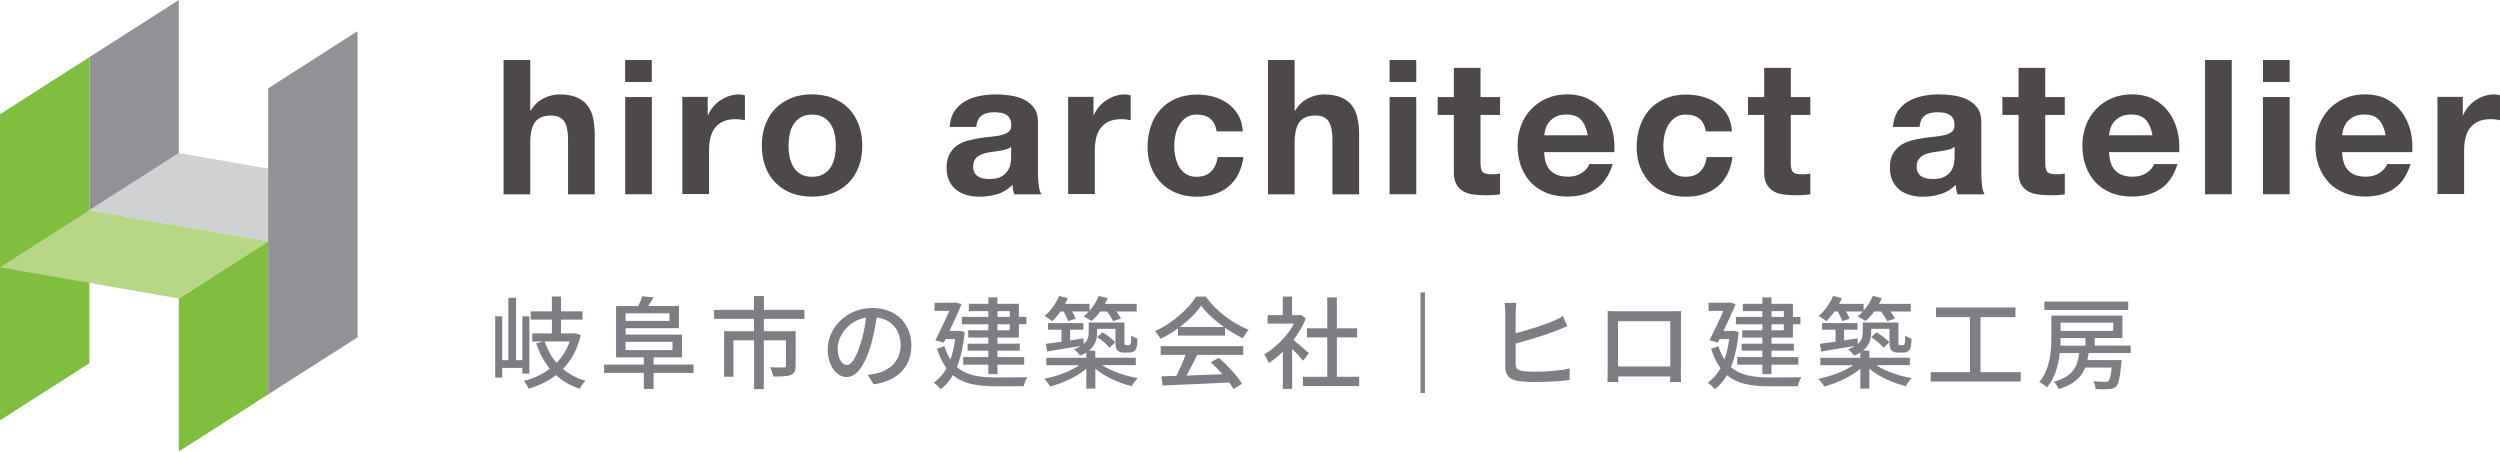 <?xml version="1.0" encoding="UTF-8"?> <svg xmlns="http://www.w3.org/2000/svg" id="uuid-9b6684a7-03b9-4c65-9655-09f0e80541a5" data-name="レイヤー 2" viewBox="0 0 323.3 58.39"><defs><style> .uuid-d7d15dde-0bea-42d0-8740-ad42dd24c665 { fill: #919296; } .uuid-d7d15dde-0bea-42d0-8740-ad42dd24c665, .uuid-8a22e426-93f4-43e0-8cc7-f965ff1f2a50, .uuid-a99cd1c0-0de7-41c5-a633-a0dac55f20a3, .uuid-1312339f-016e-472c-88fb-bd0ca351d2f4 { fill-rule: evenodd; } .uuid-04795f47-6d0d-48a2-9f57-e544b3da93dd { fill: #7c7e84; } .uuid-8a22e426-93f4-43e0-8cc7-f965ff1f2a50 { fill: #7fbe3f; } .uuid-a99cd1c0-0de7-41c5-a633-a0dac55f20a3 { fill: #b6d788; } .uuid-1312339f-016e-472c-88fb-bd0ca351d2f4 { fill: #cfd1d3; } .uuid-ff36b97e-10b7-45c0-91d8-0e80ccd86d7c { fill: #4c4948; } </style></defs><polygon class="uuid-8a22e426-93f4-43e0-8cc7-f965ff1f2a50" points="23.12 38.6 34.68 31.21 34.68 51 23.12 58.39 23.12 38.6"></polygon><polygon class="uuid-1312339f-016e-472c-88fb-bd0ca351d2f4" points="34.68 31.21 46.24 23.82 23.12 19.79 11.56 27.18 34.68 31.21"></polygon><polygon class="uuid-d7d15dde-0bea-42d0-8740-ad42dd24c665" points="34.68 11.42 46.24 4.03 46.24 43.62 34.68 51 34.68 11.42"></polygon><polygon class="uuid-d7d15dde-0bea-42d0-8740-ad42dd24c665" points="11.56 7.39 23.12 0 23.12 19.79 11.56 27.18 11.56 7.39"></polygon><polygon class="uuid-8a22e426-93f4-43e0-8cc7-f965ff1f2a50" points="0 14.77 11.56 7.39 11.56 46.97 0 54.36 0 14.77"></polygon><polygon class="uuid-a99cd1c0-0de7-41c5-a633-a0dac55f20a3" points="23.12 38.6 34.68 31.21 11.56 27.18 0 34.57 23.12 38.6"></polygon><path class="uuid-ff36b97e-10b7-45c0-91d8-0e80ccd86d7c" d="M68.57,7.76v6.54h.07c.44-.73,1-1.26,1.68-1.59.68-.33,1.35-.5,1.99-.5.92,0,1.68.13,2.27.38.59.25,1.06.6,1.4,1.05.34.45.58.99.72,1.63.14.64.21,1.35.21,2.13v7.73h-3.45v-7.1c0-1.04-.16-1.81-.49-2.32-.32-.51-.9-.77-1.73-.77-.94,0-1.62.28-2.04.84s-.63,1.48-.63,2.76v6.59h-3.45V7.76h3.45Z"></path><path class="uuid-ff36b97e-10b7-45c0-91d8-0e80ccd86d7c" d="M80.84,7.76h3.45v2.84h-3.45v-2.84ZM84.3,25.12h-3.45v-12.57h3.45v12.57Z"></path><path class="uuid-ff36b97e-10b7-45c0-91d8-0e80ccd86d7c" d="M91.52,12.55v2.34h.05c.16-.39.38-.75.66-1.08.28-.33.59-.62.95-.85s.74-.42,1.14-.55c.41-.13.83-.2,1.26-.2.23,0,.48.04.75.12v3.21c-.16-.03-.36-.06-.58-.09s-.45-.04-.66-.04c-.63,0-1.17.11-1.6.31-.44.21-.79.5-1.06.86-.27.36-.46.79-.57,1.28-.11.49-.17,1.01-.17,1.58v5.66h-3.45v-12.57h3.28Z"></path><path class="uuid-ff36b97e-10b7-45c0-91d8-0e80ccd86d7c" d="M98.98,16.11c.31-.82.74-1.52,1.31-2.09.57-.58,1.25-1.02,2.04-1.34.79-.32,1.69-.48,2.67-.48s1.88.16,2.69.48c.8.32,1.49.76,2.05,1.34.57.58,1,1.27,1.31,2.09.31.82.46,1.73.46,2.73s-.15,1.91-.46,2.72c-.31.81-.75,1.5-1.31,2.08-.57.58-1.25,1.02-2.05,1.33-.8.31-1.7.46-2.69.46s-1.88-.16-2.67-.46c-.79-.31-1.47-.75-2.04-1.33-.57-.58-1-1.27-1.31-2.08-.31-.81-.46-1.72-.46-2.72s.15-1.92.46-2.73M102.12,20.32c.1.48.26.91.5,1.29.23.38.55.69.94.91.39.23.88.34,1.46.34s1.07-.11,1.47-.34c.4-.23.71-.53.95-.91.23-.38.4-.81.5-1.29.1-.48.15-.97.15-1.47s-.05-1-.15-1.48c-.1-.48-.26-.91-.5-1.29-.24-.37-.55-.68-.95-.91-.4-.24-.89-.35-1.47-.35s-1.07.12-1.46.35c-.39.23-.7.54-.94.91-.24.37-.4.8-.5,1.29-.1.49-.15.98-.15,1.48s.05.99.15,1.47"></path><path class="uuid-ff36b97e-10b7-45c0-91d8-0e80ccd86d7c" d="M122.81,16.42c.05-.81.25-1.48.61-2.02s.81-.97,1.36-1.29c.55-.32,1.17-.55,1.86-.69.69-.14,1.38-.21,2.08-.21.63,0,1.27.04,1.92.14.65.09,1.24.26,1.77.52.53.26.97.62,1.31,1.08s.51,1.07.51,1.84v6.54c0,.57.03,1.11.1,1.63.06.52.18.91.34,1.17h-3.5c-.06-.2-.12-.39-.16-.6-.04-.2-.07-.41-.09-.62-.55.57-1.2.97-1.94,1.19-.75.23-1.51.34-2.29.34-.6,0-1.16-.07-1.68-.22-.52-.15-.97-.37-1.36-.68-.39-.31-.69-.7-.91-1.17-.22-.47-.33-1.03-.33-1.68,0-.71.13-1.3.38-1.76.25-.46.58-.83.97-1.11.4-.28.85-.48,1.36-.62.51-.14,1.03-.25,1.54-.33.52-.08,1.03-.15,1.53-.19.5-.05.95-.12,1.34-.22.39-.1.7-.24.92-.43s.33-.46.32-.81c0-.37-.06-.67-.18-.89-.12-.22-.28-.39-.49-.51-.2-.12-.44-.2-.71-.24-.27-.04-.56-.06-.86-.06-.68,0-1.22.14-1.6.44-.39.29-.62.78-.68,1.46h-3.45ZM130.78,18.97c-.15.13-.33.23-.55.31-.22.07-.45.13-.71.18-.25.05-.51.09-.79.12-.28.03-.55.07-.83.12-.26.05-.51.11-.77.19-.25.08-.47.19-.66.33-.19.14-.34.31-.45.52-.11.21-.17.48-.17.8s.06.57.17.78c.11.21.27.38.46.5.19.12.42.21.68.26.26.05.53.07.8.07.68,0,1.21-.11,1.58-.34.37-.23.65-.5.83-.81.18-.32.29-.64.33-.96.04-.32.06-.58.06-.78v-1.29Z"></path><path class="uuid-ff36b97e-10b7-45c0-91d8-0e80ccd86d7c" d="M141.41,12.55v2.34h.05c.16-.39.38-.75.66-1.08.28-.33.59-.62.95-.85s.74-.42,1.14-.55c.41-.13.83-.2,1.26-.2.23,0,.48.04.75.12v3.21c-.16-.03-.36-.06-.58-.09s-.45-.04-.66-.04c-.63,0-1.17.11-1.6.31-.44.21-.79.5-1.06.86-.27.36-.46.79-.57,1.28-.11.49-.17,1.01-.17,1.58v5.66h-3.45v-12.57h3.28Z"></path><path class="uuid-ff36b97e-10b7-45c0-91d8-0e80ccd86d7c" d="M154.8,14.81c-.55,0-1.01.13-1.39.38-.37.25-.68.58-.91.97-.24.4-.4.83-.5,1.31-.1.48-.15.95-.15,1.42s.05.92.15,1.39c.1.47.26.9.47,1.28.22.38.51.69.89.94s.83.36,1.36.36c.83,0,1.46-.23,1.91-.69.45-.46.73-1.08.84-1.86h3.33c-.23,1.67-.88,2.94-1.94,3.82-1.07.88-2.44,1.31-4.11,1.31-.94,0-1.8-.16-2.59-.47-.79-.32-1.45-.76-2.01-1.32-.55-.57-.98-1.25-1.29-2.03-.31-.79-.46-1.65-.46-2.59s.14-1.87.43-2.71c.28-.83.7-1.55,1.25-2.16.55-.61,1.22-1.08,2.02-1.42.79-.34,1.7-.51,2.72-.51.75,0,1.46.1,2.15.29s1.3.49,1.85.89c.54.4.98.89,1.32,1.48.34.59.53,1.29.58,2.1h-3.38c-.23-1.44-1.08-2.17-2.55-2.17"></path><path class="uuid-ff36b97e-10b7-45c0-91d8-0e80ccd86d7c" d="M167.42,7.76v6.54h.07c.44-.73,1-1.26,1.68-1.59.68-.33,1.35-.5,1.99-.5.92,0,1.68.13,2.27.38.59.25,1.06.6,1.4,1.05.34.45.58.99.72,1.63.14.64.21,1.35.21,2.13v7.73h-3.45v-7.1c0-1.04-.16-1.81-.49-2.32-.32-.51-.9-.77-1.73-.77-.94,0-1.62.28-2.04.84-.42.56-.63,1.48-.63,2.76v6.59h-3.45V7.76h3.45Z"></path><path class="uuid-ff36b97e-10b7-45c0-91d8-0e80ccd86d7c" d="M179.7,7.76h3.45v2.84h-3.45v-2.84ZM183.15,25.12h-3.45v-12.57h3.45v12.57Z"></path><path class="uuid-ff36b97e-10b7-45c0-91d8-0e80ccd86d7c" d="M193.99,12.55v2.31h-2.53v6.22c0,.58.1.97.29,1.17.19.19.58.29,1.17.29.19,0,.38,0,.56-.02.18-.02.35-.04.51-.07v2.68c-.29.05-.62.08-.97.1-.36.02-.71.02-1.05.02-.53,0-1.04-.04-1.52-.11-.48-.07-.9-.21-1.26-.43-.36-.21-.65-.51-.86-.9-.21-.39-.32-.9-.32-1.53v-7.42h-2.09v-2.31h2.09v-3.77h3.45v3.77h2.53Z"></path><path class="uuid-ff36b97e-10b7-45c0-91d8-0e80ccd86d7c" d="M200.56,22.1c.52.5,1.26.75,2.24.75.7,0,1.3-.17,1.8-.52.5-.35.81-.72.92-1.11h3.04c-.48,1.51-1.23,2.59-2.24,3.23-1,.65-2.22.97-3.65.97-.99,0-1.88-.16-2.67-.47-.79-.32-1.47-.77-2.02-1.35-.55-.58-.98-1.28-1.28-2.09-.3-.81-.45-1.7-.45-2.68s.15-1.81.46-2.62c.31-.81.74-1.51,1.31-2.1s1.25-1.06,2.03-1.4c.79-.34,1.66-.51,2.61-.51,1.07,0,2,.21,2.8.62.79.41,1.45.97,1.95,1.67.51.7.88,1.49,1.11,2.38.23.89.31,1.82.24,2.8h-9.07c.05,1.12.33,1.93.85,2.43M204.46,15.49c-.41-.45-1.04-.68-1.88-.68-.55,0-1.01.09-1.37.28-.36.19-.66.42-.88.69-.22.28-.37.57-.46.88-.09.31-.14.58-.16.83h5.62c-.16-.88-.45-1.54-.86-1.99"></path><path class="uuid-ff36b97e-10b7-45c0-91d8-0e80ccd86d7c" d="M218.04,14.81c-.55,0-1.01.13-1.38.38-.38.25-.68.58-.91.97s-.4.83-.5,1.31c-.1.48-.15.95-.15,1.42s.05.92.15,1.39c.1.47.26.9.47,1.28.22.38.51.69.89.94.37.24.83.36,1.36.36.83,0,1.46-.23,1.91-.69.45-.46.73-1.08.84-1.86h3.33c-.23,1.67-.87,2.94-1.94,3.82-1.07.88-2.44,1.31-4.11,1.31-.94,0-1.8-.16-2.59-.47-.79-.32-1.45-.76-2.01-1.32-.55-.57-.98-1.25-1.29-2.03-.31-.79-.46-1.65-.46-2.59s.14-1.87.43-2.71c.28-.83.7-1.55,1.25-2.16.55-.61,1.22-1.08,2.02-1.42.79-.34,1.7-.51,2.72-.51.75,0,1.46.1,2.15.29.69.19,1.3.49,1.85.89.54.4.99.89,1.33,1.48.34.59.53,1.29.58,2.1h-3.38c-.23-1.44-1.08-2.17-2.55-2.17"></path><path class="uuid-ff36b97e-10b7-45c0-91d8-0e80ccd86d7c" d="M234.11,12.55v2.31h-2.53v6.22c0,.58.1.97.29,1.17.19.19.58.29,1.17.29.19,0,.38,0,.56-.02.18-.02.35-.04.51-.07v2.68c-.29.05-.61.08-.97.1-.36.02-.7.02-1.04.02-.54,0-1.04-.04-1.52-.11-.48-.07-.9-.21-1.26-.43-.36-.21-.65-.51-.86-.9-.21-.39-.32-.9-.32-1.53v-7.42h-2.09v-2.31h2.09v-3.77h3.45v3.77h2.53Z"></path><path class="uuid-ff36b97e-10b7-45c0-91d8-0e80ccd86d7c" d="M244.8,16.42c.05-.81.25-1.48.61-2.02.36-.53.81-.97,1.36-1.29.55-.32,1.17-.55,1.86-.69.69-.14,1.38-.21,2.08-.21.63,0,1.27.04,1.92.14.65.09,1.24.26,1.77.52.54.26.97.62,1.31,1.08s.51,1.07.51,1.84v6.54c0,.57.03,1.11.09,1.63.07.52.18.91.34,1.17h-3.5c-.06-.2-.12-.39-.16-.6-.04-.2-.07-.41-.09-.62-.55.57-1.2.97-1.94,1.19-.75.23-1.51.34-2.28.34-.6,0-1.16-.07-1.68-.22-.52-.15-.97-.37-1.36-.68-.39-.31-.69-.7-.91-1.17-.22-.47-.33-1.03-.33-1.68,0-.71.12-1.3.37-1.76.25-.46.58-.83.97-1.11.4-.28.85-.48,1.36-.62.51-.14,1.03-.25,1.54-.33.52-.08,1.03-.15,1.53-.19.5-.05.95-.12,1.34-.22.39-.1.7-.24.92-.43s.33-.46.32-.81c0-.37-.06-.67-.18-.89-.12-.22-.28-.39-.49-.51-.2-.12-.43-.2-.71-.24-.27-.04-.55-.06-.86-.06-.68,0-1.22.14-1.6.44-.39.29-.62.78-.68,1.46h-3.45ZM252.78,18.97c-.14.13-.33.23-.55.31-.22.07-.45.13-.71.18-.25.05-.51.09-.79.12-.28.03-.55.07-.83.12-.26.05-.51.11-.76.19-.25.08-.47.19-.66.33-.18.14-.33.31-.45.52-.11.21-.17.48-.17.8s.06.57.17.78c.11.21.27.38.46.5.2.12.42.21.68.26.26.05.53.07.8.07.68,0,1.21-.11,1.58-.34.37-.23.65-.5.83-.81.18-.32.29-.64.33-.96.04-.32.06-.58.06-.78v-1.29Z"></path><path class="uuid-ff36b97e-10b7-45c0-91d8-0e80ccd86d7c" d="M267.02,12.55v2.31h-2.53v6.22c0,.58.1.97.29,1.17.19.19.58.29,1.17.29.2,0,.38,0,.56-.02.18-.02.35-.04.51-.07v2.68c-.29.05-.61.08-.97.1-.36.02-.71.02-1.05.02-.53,0-1.04-.04-1.52-.11-.48-.07-.9-.21-1.26-.43-.36-.21-.65-.51-.86-.9-.21-.39-.32-.9-.32-1.53v-7.42h-2.09v-2.31h2.09v-3.77h3.45v3.77h2.53Z"></path><path class="uuid-ff36b97e-10b7-45c0-91d8-0e80ccd86d7c" d="M273.59,22.1c.52.5,1.26.75,2.24.75.7,0,1.3-.17,1.8-.52.5-.35.81-.72.93-1.11h3.04c-.49,1.51-1.23,2.59-2.24,3.23-1,.65-2.22.97-3.65.97-.99,0-1.88-.16-2.67-.47-.79-.32-1.47-.77-2.02-1.35-.55-.58-.98-1.28-1.28-2.09-.3-.81-.45-1.7-.45-2.68s.16-1.81.46-2.62c.31-.81.75-1.51,1.31-2.1s1.25-1.06,2.03-1.4c.79-.34,1.66-.51,2.61-.51,1.07,0,2,.21,2.8.62.79.41,1.45.97,1.96,1.67.51.7.88,1.49,1.11,2.38.23.89.31,1.82.24,2.8h-9.07c.05,1.12.33,1.93.85,2.43M277.49,15.49c-.41-.45-1.04-.68-1.88-.68-.55,0-1.01.09-1.37.28-.36.19-.66.42-.88.69-.22.28-.37.57-.46.88-.09.31-.14.58-.16.83h5.62c-.16-.88-.45-1.54-.86-1.99"></path><rect class="uuid-ff36b97e-10b7-45c0-91d8-0e80ccd86d7c" x="285.16" y="7.76" width="3.45" height="17.36"></rect><path class="uuid-ff36b97e-10b7-45c0-91d8-0e80ccd86d7c" d="M292.65,7.76h3.45v2.84h-3.45v-2.84ZM296.1,25.12h-3.45v-12.57h3.45v12.57Z"></path><path class="uuid-ff36b97e-10b7-45c0-91d8-0e80ccd86d7c" d="M303.73,22.1c.52.5,1.26.75,2.24.75.7,0,1.3-.17,1.8-.52.5-.35.81-.72.93-1.11h3.04c-.49,1.51-1.23,2.59-2.24,3.23-1,.65-2.22.97-3.65.97-.99,0-1.88-.16-2.67-.47-.79-.32-1.47-.77-2.02-1.35-.55-.58-.98-1.28-1.28-2.09-.3-.81-.45-1.7-.45-2.68s.16-1.81.46-2.62c.31-.81.75-1.51,1.31-2.1s1.25-1.06,2.03-1.4c.79-.34,1.66-.51,2.61-.51,1.07,0,2,.21,2.8.62.79.41,1.45.97,1.96,1.67.51.7.88,1.49,1.11,2.38.23.89.31,1.82.24,2.8h-9.07c.05,1.12.33,1.93.85,2.43M307.64,15.49c-.41-.45-1.04-.68-1.88-.68-.55,0-1.01.09-1.37.28-.36.19-.66.42-.88.69-.22.28-.37.57-.46.88-.09.31-.14.58-.16.83h5.62c-.16-.88-.45-1.54-.86-1.99"></path><path class="uuid-ff36b97e-10b7-45c0-91d8-0e80ccd86d7c" d="M318.49,12.55v2.34h.05c.16-.39.38-.75.66-1.08.28-.33.59-.62.95-.85.36-.24.74-.42,1.14-.55.4-.13.83-.2,1.26-.2.23,0,.48.04.75.12v3.21c-.16-.03-.36-.06-.58-.09s-.45-.04-.66-.04c-.63,0-1.17.11-1.6.31-.44.21-.79.5-1.06.86-.27.36-.46.79-.57,1.28-.11.49-.17,1.01-.17,1.58v5.66h-3.45v-12.57h3.28Z"></path><g><path class="uuid-04795f47-6d0d-48a2-9f57-e544b3da93dd" d="M67.55,48.31v-.73h-2.6v1.25h-.91v-7.92h.91v5.67h.79v-8.07h1v8.07h.81v-5.67h.91v7.4h-.91ZM75.11,43.33c-.44,1.86-1.25,3.3-2.31,4.39.81.68,1.78,1.2,2.92,1.52-.25.22-.6.72-.75,1.03-1.21-.39-2.22-.98-3.07-1.76-1.03.81-2.22,1.37-3.54,1.76-.13-.29-.4-.78-.64-1.01,1.25-.31,2.41-.83,3.38-1.57-.75-.91-1.33-2.03-1.77-3.3l.92-.22h-1.42v-1.05h2.54v-1.79h-2.74v-1.07h2.74v-1.91h1.18v1.91h2.79v1.07h-2.79v1.79h1.59l.21-.04.75.26ZM70.43,44.16c.35,1.04.87,1.98,1.55,2.76.73-.75,1.31-1.66,1.69-2.76h-3.24Z"></path><path class="uuid-04795f47-6d0d-48a2-9f57-e544b3da93dd" d="M89.69,48.23h-5.17v2.07h-1.26v-2.07h-5.14v-1.09h5.14v-.92h-3.59v-6.64h2.86c.21-.4.42-.91.52-1.26l1.47.13c-.23.4-.47.81-.7,1.13h3.98v2.86h-6.89v.83h7.29v2.95h-3.68v.92h5.17v1.09ZM80.9,40.52v.98h5.67v-.98h-5.67ZM80.9,45.28h6.07v-1.07h-6.07v1.07Z"></path><path class="uuid-04795f47-6d0d-48a2-9f57-e544b3da93dd" d="M98.77,41.24v1.59h4.12v4.47c0,.64-.14.99-.61,1.18-.49.2-1.22.21-2.28.21-.07-.36-.23-.87-.42-1.2.78.04,1.55.04,1.77.03.22-.01.29-.06.29-.25v-3.26h-2.87v6.31h-1.25v-6.31h-2.67v4.71h-1.21v-5.89h3.87v-1.59h-5.16v-1.17h5.15v-1.78h1.29v1.78h5.24v1.17h-5.27Z"></path><path class="uuid-04795f47-6d0d-48a2-9f57-e544b3da93dd" d="M112.21,48.47c.46-.04.83-.1,1.14-.18,1.65-.38,3.12-1.57,3.12-3.65,0-1.87-1.12-3.34-3.09-3.59-.18,1.16-.42,2.41-.77,3.61-.78,2.63-1.85,4.1-3.13,4.1s-2.44-1.44-2.44-3.59c0-2.86,2.54-5.34,5.76-5.34s5.06,2.16,5.06,4.86-1.73,4.56-4.88,5.01l-.77-1.22ZM111.3,44.39c.33-1.01.57-2.18.7-3.32-2.31.38-3.67,2.39-3.67,3.98,0,1.48.66,2.16,1.18,2.16.56,0,1.18-.83,1.78-2.82Z"></path><path class="uuid-04795f47-6d0d-48a2-9f57-e544b3da93dd" d="M124.75,42.92c-.17,1.85-.51,3.35-1.01,4.55,1.25,1.09,2.95,1.33,4.98,1.34.64,0,3.35,0,4.13-.03-.18.27-.39.82-.47,1.17h-3.69c-2.28,0-4.1-.29-5.46-1.44-.44.77-.96,1.36-1.57,1.81-.2-.23-.65-.66-.92-.83.66-.46,1.22-1.07,1.66-1.87-.48-.65-.9-1.48-1.22-2.52l.95-.34c.21.69.47,1.26.78,1.74.27-.77.48-1.65.61-2.65h-1.25l-.22.46-1.09-.3c.61-1.17,1.31-2.68,1.82-3.81h-1.92v-1.05h2.48l.18-.05.83.22c-.4,1-.99,2.28-1.56,3.48h1.05l.2-.04.71.17ZM127.81,41.93h-3.42v-.95h3.42v-.74h-2.52v-.95h2.52v-.83h1.18v.83h2.77v1.69h.97v.95h-.97v1.73h-2.77v.78h2.89v.91h-2.89v.83h3.46v.98h-3.46v1.22h-1.18v-1.22h-3.25v-.98h3.25v-.83h-2.68v-.91h2.68v-.78h-2.6v-.95h2.6v-.78ZM129,40.98h1.59v-.74h-1.59v.74ZM130.58,41.93h-1.59v.78h1.59v-.78Z"></path><path class="uuid-04795f47-6d0d-48a2-9f57-e544b3da93dd" d="M142.53,47.22c1.17.78,2.95,1.39,4.6,1.68-.26.25-.61.73-.77,1.04-1.65-.4-3.47-1.22-4.71-2.25v2.56h-1.17v-2.56c-1.24,1.04-3.03,1.86-4.68,2.29-.16-.31-.51-.75-.75-1,1.6-.3,3.37-.96,4.51-1.75h-4.25v-.96h5.17v-.68c-.23.14-.49.27-.79.39-.16-.22-.57-.65-.81-.81.36-.13.65-.27.88-.42-1.55.25-3.15.49-4.34.7l-.17-.99c.57-.08,1.26-.17,2.02-.27v-1.55h-1.74v-.86h4.58v.86h-1.73v1.38c.57-.09,1.16-.18,1.74-.27l.03.73c.53-.47.64-.98.64-1.48v-1.29h4.62v2.46c0,.22,0,.36.04.4.04.05.1.07.18.07h.27c.09,0,.17-.01.22-.04.05-.04.09-.12.12-.26.03-.16.04-.51.05-.96.2.17.55.35.82.42-.03.49-.08,1.04-.16,1.23-.08.21-.21.36-.39.44-.16.09-.42.13-.64.13h-.61c-.27,0-.58-.08-.77-.26-.21-.19-.29-.42-.29-1.17v-1.64h-2.37v.49c0,.81-.22,1.65-1.07,2.33h.83v.91h5.24v.96h-4.37ZM137.14,40.28c-.34.48-.7.91-1.07,1.26-.22-.2-.7-.52-.99-.68.78-.64,1.48-1.61,1.88-2.59l1.13.3c-.1.25-.23.49-.36.73h3.17v.87c.51-.56.92-1.22,1.18-1.9l1.17.29c-.1.25-.22.49-.36.74h4.11v.98h-2.64c.26.33.48.66.6.92l-1.01.33c-.16-.34-.47-.83-.79-1.25h-.88c-.35.48-.74.9-1.12,1.24-.25-.18-.77-.47-1.05-.6.25-.18.48-.4.7-.64h-2.16c.19.34.36.69.45.94l-.97.3c-.1-.33-.34-.82-.58-1.24h-.4ZM142.57,42.97c.6.35,1.31.9,1.66,1.29l-.74.7c-.34-.42-1.03-.99-1.61-1.36l.69-.62Z"></path><path class="uuid-04795f47-6d0d-48a2-9f57-e544b3da93dd" d="M152.33,42.47c-.71.51-1.48.98-2.26,1.35-.13-.27-.46-.73-.71-.99,2.22-1.01,4.34-2.89,5.32-4.47h1.25c1.38,1.91,3.54,3.5,5.56,4.29-.29.3-.56.73-.77,1.09-.75-.36-1.55-.82-2.3-1.35v1.01h-6.08v-.94ZM150.1,44.76h10.67v1.13h-5.95c-.43.87-.91,1.85-1.38,2.68,1.44-.05,3.06-.12,4.64-.18-.48-.55-1-1.09-1.51-1.55l1.04-.56c1.18,1,2.42,2.38,3.02,3.34l-1.1.69c-.14-.25-.34-.53-.57-.85-3.09.16-6.4.3-8.61.39l-.16-1.18,1.92-.06c.43-.81.9-1.85,1.21-2.72h-3.22v-1.13ZM158.27,42.29c-1.17-.83-2.24-1.81-2.93-2.76-.62.91-1.61,1.89-2.77,2.76h5.69Z"></path><path class="uuid-04795f47-6d0d-48a2-9f57-e544b3da93dd" d="M168.52,46.65c-.3-.38-.88-1-1.42-1.53v5.17h-1.2v-4.8c-.58.57-1.21,1.07-1.82,1.46-.12-.31-.42-.88-.6-1.12,1.48-.85,2.98-2.35,3.86-3.98h-3.41v-1.1h1.96v-2.39h1.2v2.39h.9l.21-.04.68.46c-.39.99-.96,1.94-1.61,2.79.61.49,1.69,1.43,1.99,1.7l-.74.99ZM175.77,48.73v1.2h-7.28v-1.2h3.15v-5.1h-2.63v-1.17h2.63v-4h1.24v4h2.63v1.17h-2.63v5.1h2.9Z"></path><path class="uuid-04795f47-6d0d-48a2-9f57-e544b3da93dd" d="M184.27,37.82v13h-.57v-13h.57Z"></path><path class="uuid-04795f47-6d0d-48a2-9f57-e544b3da93dd" d="M196,47.08c0,.61.27.78.88.9.4.06,1.01.09,1.63.09,1.36,0,3.41-.14,4.48-.43v1.5c-1.17.17-3.13.26-4.56.26-.79,0-1.57-.04-2.12-.13-1.05-.19-1.65-.71-1.65-1.81v-7.11c0-.31-.04-.84-.09-1.18h1.52c-.05.34-.09.82-.09,1.18v2.73c1.56-.38,3.59-1.03,4.86-1.56.42-.18.82-.38,1.26-.65l.56,1.31c-.43.17-.95.4-1.35.56-1.4.56-3.68,1.25-5.33,1.68v2.67Z"></path><path class="uuid-04795f47-6d0d-48a2-9f57-e544b3da93dd" d="M217.36,47.73c0,.46.03,1.57.03,1.68h-1.42c.01-.06.01-.36.03-.73h-6.73c0,.35,0,.66.01.73h-1.4c0-.12.03-1.16.03-1.68v-6.38c0-.34,0-.78-.01-1.13.51.03.92.03,1.25.03h7.06c.3,0,.77,0,1.2-.01-.03.35-.03.75-.03,1.12v6.38ZM209.25,41.54v5.85h6.75v-5.85h-6.75Z"></path><path class="uuid-04795f47-6d0d-48a2-9f57-e544b3da93dd" d="M224.85,42.92c-.17,1.85-.51,3.35-1.01,4.55,1.25,1.09,2.95,1.33,4.98,1.34.64,0,3.35,0,4.13-.03-.18.27-.39.82-.47,1.17h-3.69c-2.28,0-4.1-.29-5.46-1.44-.44.77-.96,1.36-1.57,1.81-.2-.23-.65-.66-.92-.83.66-.46,1.22-1.07,1.66-1.87-.48-.65-.9-1.48-1.22-2.52l.95-.34c.21.69.47,1.26.78,1.74.27-.77.48-1.65.61-2.65h-1.25l-.22.46-1.09-.3c.61-1.17,1.31-2.68,1.82-3.81h-1.92v-1.05h2.48l.18-.05.83.22c-.4,1-.99,2.28-1.56,3.48h1.05l.2-.04.71.17ZM227.91,41.93h-3.42v-.95h3.42v-.74h-2.52v-.95h2.52v-.83h1.18v.83h2.77v1.69h.97v.95h-.97v1.73h-2.77v.78h2.89v.91h-2.89v.83h3.46v.98h-3.46v1.22h-1.18v-1.22h-3.25v-.98h3.25v-.83h-2.68v-.91h2.68v-.78h-2.6v-.95h2.6v-.78ZM229.1,40.98h1.59v-.74h-1.59v.74ZM230.68,41.93h-1.59v.78h1.59v-.78Z"></path><path class="uuid-04795f47-6d0d-48a2-9f57-e544b3da93dd" d="M242.63,47.22c1.17.78,2.95,1.39,4.6,1.68-.26.25-.61.73-.77,1.04-1.65-.4-3.47-1.22-4.71-2.25v2.56h-1.17v-2.56c-1.24,1.04-3.03,1.86-4.68,2.29-.16-.31-.51-.75-.75-1,1.6-.3,3.37-.96,4.51-1.75h-4.25v-.96h5.17v-.68c-.23.14-.49.27-.79.39-.16-.22-.57-.65-.81-.81.36-.13.65-.27.88-.42-1.55.25-3.15.49-4.34.7l-.17-.99c.57-.08,1.26-.17,2.02-.27v-1.55h-1.74v-.86h4.58v.86h-1.73v1.38c.57-.09,1.16-.18,1.74-.27l.03.73c.53-.47.64-.98.64-1.48v-1.29h4.62v2.46c0,.22,0,.36.04.4.04.05.1.07.18.07h.27c.09,0,.17-.01.22-.04.05-.04.09-.12.12-.26.03-.16.04-.51.05-.96.2.17.55.35.82.42-.03.49-.08,1.04-.16,1.23-.08.21-.21.36-.39.44-.16.09-.42.13-.64.13h-.61c-.27,0-.58-.08-.77-.26-.21-.19-.29-.42-.29-1.17v-1.64h-2.37v.49c0,.81-.22,1.65-1.07,2.33h.83v.91h5.24v.96h-4.37ZM237.24,40.28c-.34.48-.7.91-1.07,1.26-.22-.2-.7-.52-.99-.68.78-.64,1.48-1.61,1.88-2.59l1.13.3c-.1.25-.23.49-.36.73h3.17v.87c.51-.56.92-1.22,1.18-1.9l1.17.29c-.1.25-.22.49-.36.74h4.11v.98h-2.64c.26.33.48.66.6.92l-1.01.33c-.16-.34-.47-.83-.79-1.25h-.88c-.35.48-.74.9-1.12,1.24-.25-.18-.77-.47-1.05-.6.25-.18.48-.4.7-.64h-2.16c.19.34.36.69.45.94l-.97.3c-.1-.33-.34-.82-.58-1.24h-.4ZM242.67,42.97c.6.35,1.31.9,1.66,1.29l-.74.7c-.34-.42-1.03-.99-1.61-1.36l.69-.62Z"></path><path class="uuid-04795f47-6d0d-48a2-9f57-e544b3da93dd" d="M261.32,48.13v1.21h-11.64v-1.21h5.08v-7.12h-4.39v-1.25h10.27v1.25h-4.52v7.12h5.2Z"></path><path class="uuid-04795f47-6d0d-48a2-9f57-e544b3da93dd" d="M270.1,45.66c-.04.31-.09.61-.16.9h4.42s-.01.31-.04.46c-.16,1.82-.34,2.61-.65,2.95-.26.23-.55.32-.94.35-.35.03-1.01.03-1.73-.01-.01-.3-.14-.73-.31-1.01.65.06,1.27.08,1.51.08s.36-.01.47-.12c.17-.16.3-.65.42-1.73h-3.43c-.49,1.25-1.46,2.2-3.41,2.78-.12-.27-.43-.73-.66-.94,2.48-.68,3.07-1.95,3.3-3.71h-2.52c-.17,1.55-.61,3.21-1.65,4.43-.21-.21-.73-.56-1.01-.68,1.42-1.65,1.57-3.99,1.57-5.71v-2.89h9.19v2.9h-3.58v.98h4.65v.96h-5.45ZM275.22,40.08h-10.84v-1.08h10.84v1.08ZM266.47,43.72c0,.31,0,.64-.03.98h3.25v-.98h-3.22ZM266.47,41.73v1.07h6.81v-1.07h-6.81Z"></path></g></svg> 